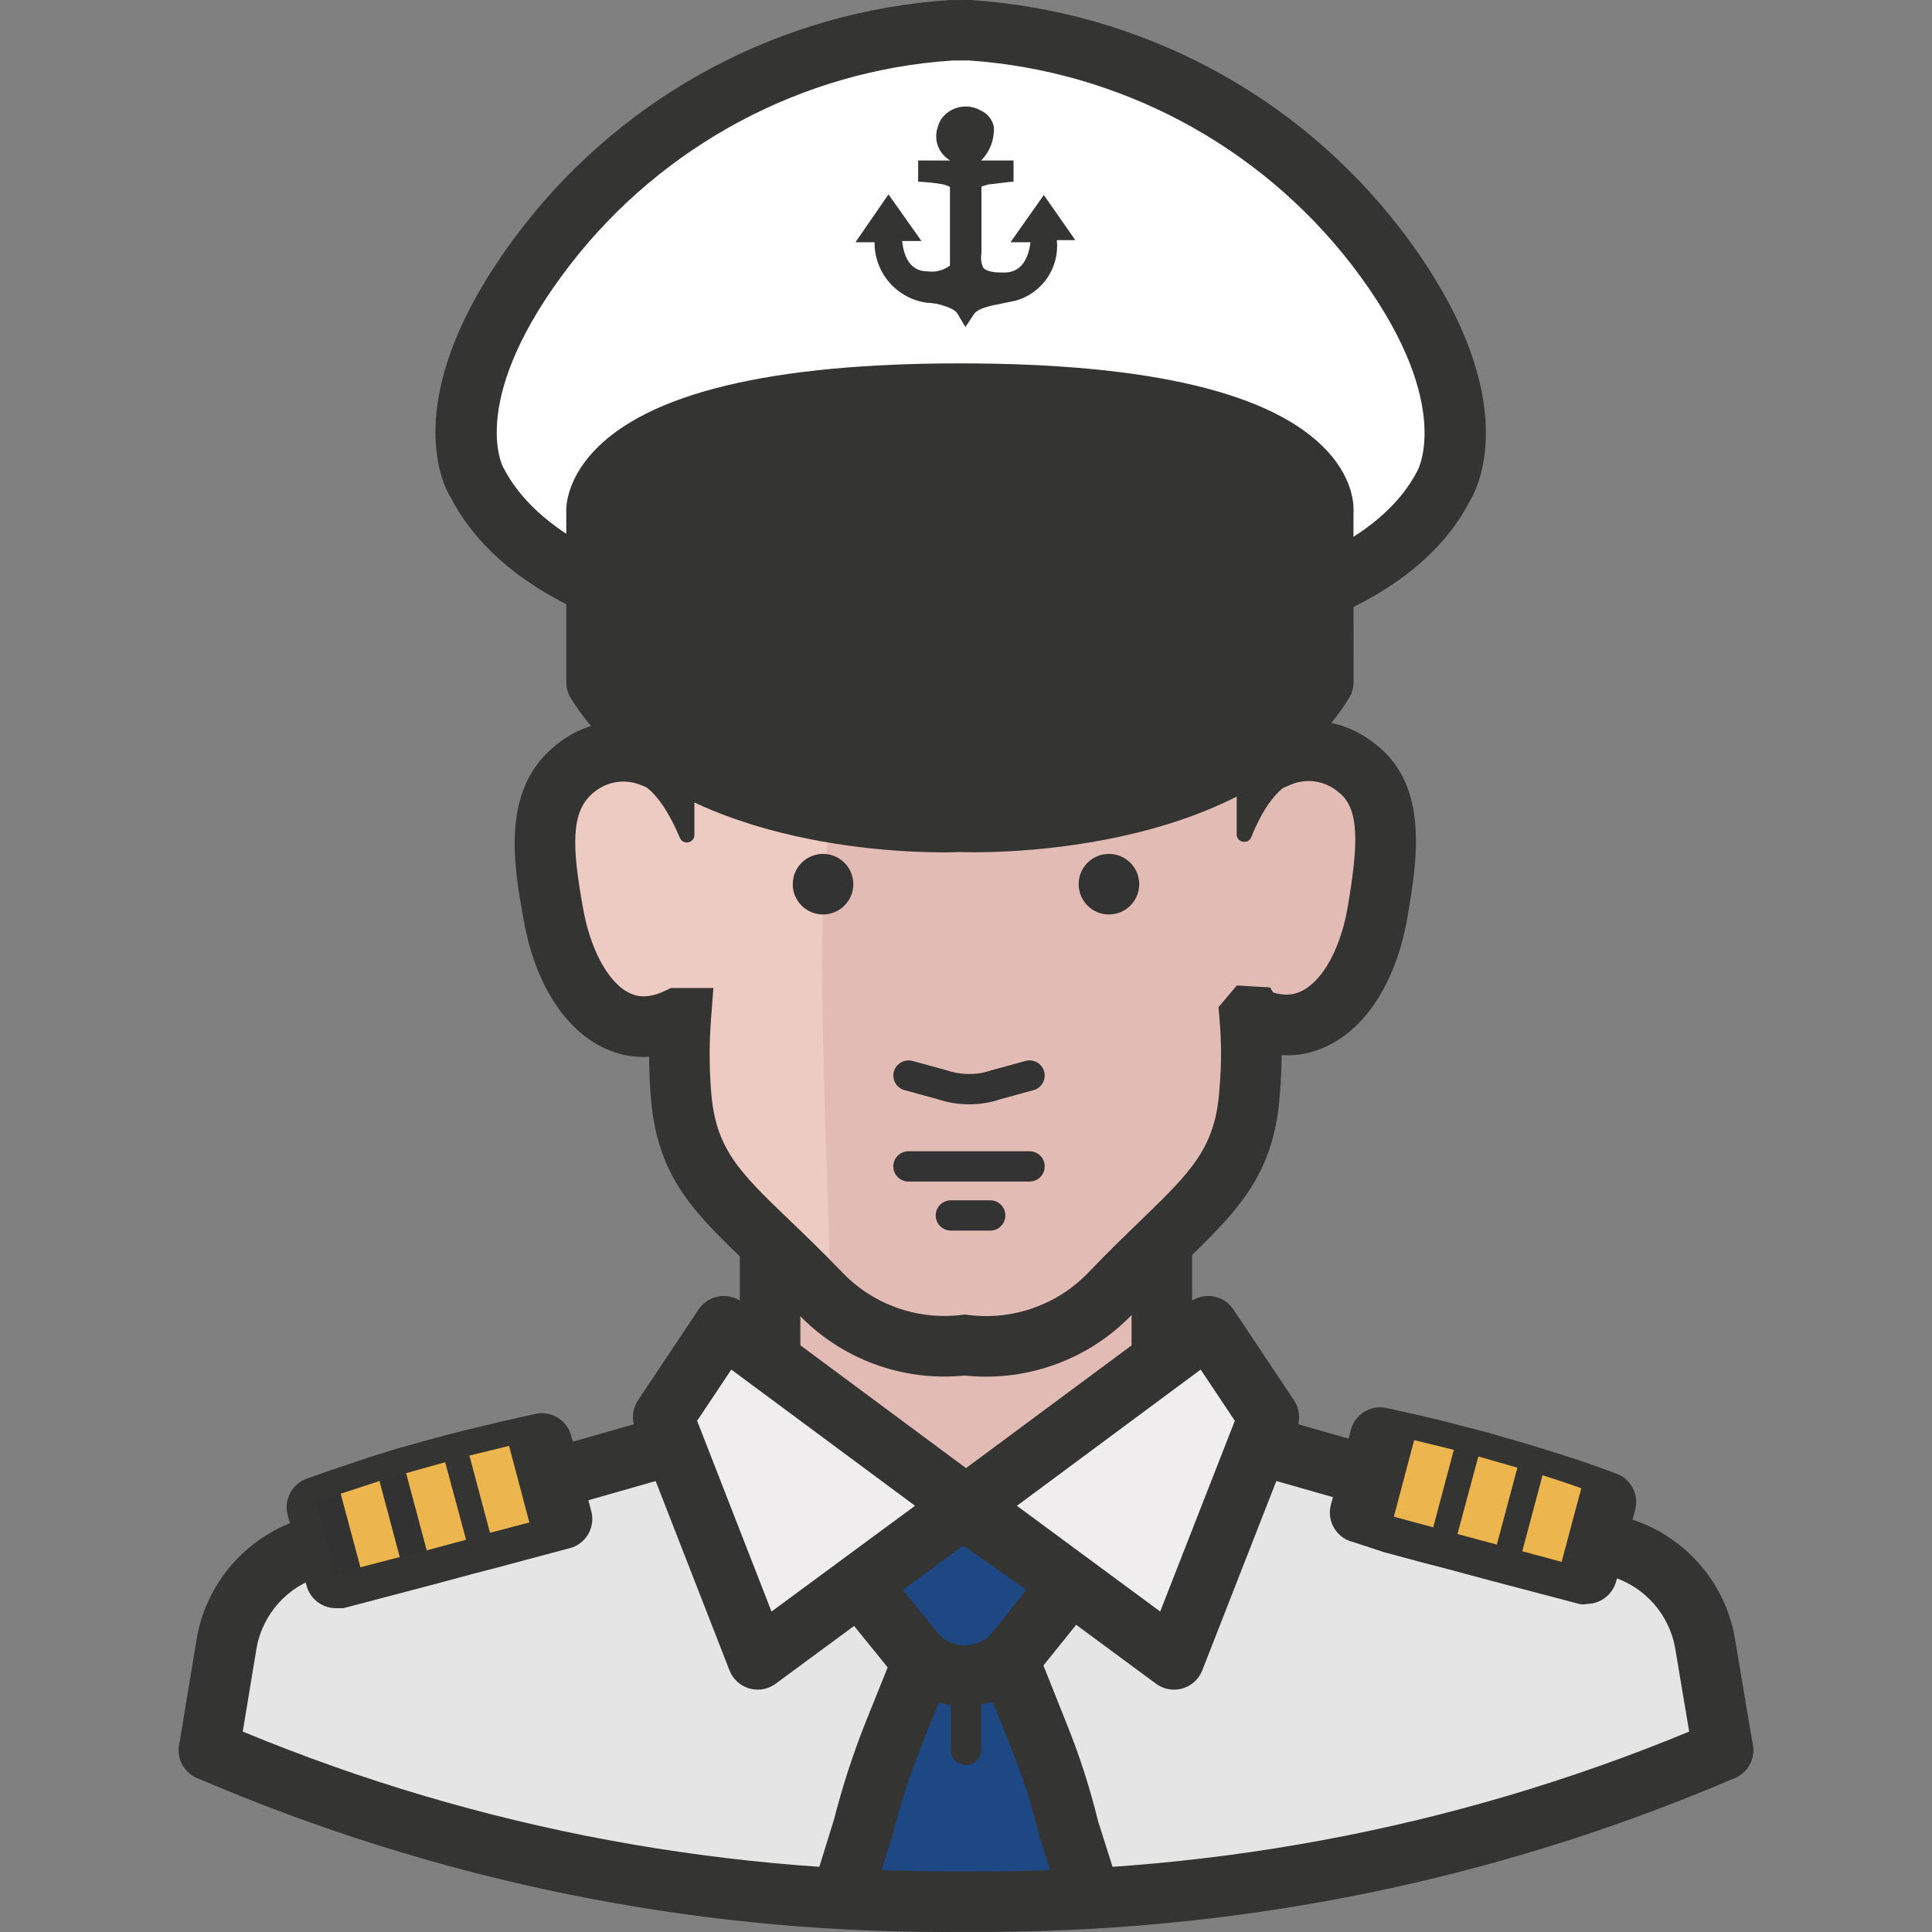 <?xml version="1.0" encoding="iso-8859-1"?>
<!-- Generator: Adobe Illustrator 19.0.0, SVG Export Plug-In . SVG Version: 6.00 Build 0)  -->
<svg version="1.1" id="Capa_1" xmlns="http://www.w3.org/2000/svg" xmlns:xlink="http://www.w3.org/1999/xlink" x="0px" y="0px"
	 viewBox="0 0 512 512" style="enable-background:new 0 0 512 512;" xml:space="preserve">
<rect x="0" y="0" width="512" height="512" fill="#808080" stroke="none"/>
<path style="fill:#E5E5E5;" d="M447.548,415.673L335.204,375.55l-16.049-24.074l-64.197,47.586l-64.197-47.586l-16.049,24.074
	c0,0-88.27,32.098-112.344,40.123l-8.586,45.66c63.346,28.094,131.876,42.611,201.176,42.611
	c69.108,0.152,137.469-14.284,200.614-42.37L447.548,415.673z"/>
<polygon style="fill:#E2BBB4;" points="307.92,381.167 256.001,453.87 204.082,384.939 204.082,331.495 307.92,331.495 "/>
<path style="fill:#EDCBC3;" d="M359.919,203.824c-5.85-4.999-14.035-6.243-21.105-3.21v-32.821
	c0-43.252-18.858-80.727-83.054-80.727s-82.894,37.074-82.894,80.246v33.302c-7.15-2.905-15.327-1.509-21.105,3.611
	c-9.549,8.025-8.025,21.827-5.216,37.475c3.29,19.66,15.327,36.512,33.061,28.166h0.802c-0.481,6.436-0.481,12.904,0,19.339
	c1.605,24.074,14.444,30.092,36.753,53.283c9.878,10.528,24.186,15.72,38.518,13.963c14.436,1.822,28.872-3.37,38.839-13.963
	c22.228-23.191,35.148-29.53,36.672-53.604c0.562-6.436,0.562-12.904,0-19.339c0,0,0.482-0.562,0.802,0
	c17.815,8.025,29.851-8.506,33.142-28.166C367.783,225.651,369.469,211.448,359.919,203.824z"/>
<path style="fill:#E2BBB4;" d="M331.994,269.465c17.815,8.025,29.851-8.506,33.142-28.166c2.648-16.049,4.333-29.851-5.216-37.475
	c-5.85-4.999-14.035-6.243-21.105-3.21v-32.821c0-43.252-18.858-80.727-83.054-80.727h-2.809l-8.988,32.66
	c-17.919,44.817-26.778,92.732-26.08,140.992c0,12.679,1.284,54.487,2.488,84.9c9.718,8.506,22.557,12.526,35.388,11.074
	c14.452,1.765,28.872-3.523,38.759-14.204c22.228-23.191,35.148-29.53,36.672-53.604c0.562-6.436,0.562-12.904,0-19.339
	C331.432,269.409,331.721,269.385,331.994,269.465z"/>
<g>
	<path style="fill:#343433;" d="M261.329,364.829c-1.886,0-3.78-0.096-5.673-0.297c-16.531,1.685-33.005-4.446-44.352-16.555
		c-4.726-4.903-9.076-9.084-12.968-12.823c-14.741-14.155-24.483-23.504-25.935-45.411c-0.241-3.202-0.369-6.444-0.377-9.694
		c-5.384,0.361-9.79-1.164-12.976-2.833c-10.231-5.36-17.678-17.831-20.415-34.193c-2.367-13.176-5.97-33.23,7.968-44.946
		c5.12-4.526,11.604-6.949,18.248-7.013v-23.753c0-57.745,31.44-88.27,90.918-88.27c75.279,0,91.079,48.268,91.079,88.752v23.135
		c6.532,0,12.968,2.295,18.192,6.709c13.738,11.082,10.432,30.726,8.017,45.074c-2.696,16.129-10.055,28.495-20.198,33.92
		c-3.218,1.725-7.639,3.346-13.208,2.985c-0.016,3.33-0.169,6.66-0.457,9.967c-1.38,21.835-11.218,31.344-26.112,45.756
		c-3.82,3.691-8.081,7.824-12.767,12.703C290.202,358.787,275.982,364.829,261.329,364.829z M255.696,348.363l0.995,0.128
		c11.828,1.485,23.801-2.801,31.986-11.507c4.887-5.104,9.292-9.365,13.241-13.184c13.915-13.465,20.262-19.604,21.265-35.428
		c0.538-6.147,0.538-12.181,0.016-18.136l-0.289-3.33l4.863-5.746l8.803,0.522l0.827,1.34c3.844,1.172,6.299,0.281,7.88-0.554
		c5.545-2.969,10.127-11.555,11.933-22.413c2.712-16.081,3.146-25.614-2.303-29.964l-0.201-0.169
		c-3.555-3.033-8.434-3.78-12.727-1.942l-11.194,4.799v-44.986c0-48.926-24.547-72.703-75.03-72.703
		c-50.378,0-74.869,23.624-74.869,72.221v45.218l-11.042-4.486c-4.349-1.765-9.244-0.931-12.767,2.183
		c-5.89,4.959-5.457,14.372-2.64,30.052c1.838,10.962,6.556,19.845,12.053,22.718c1.798,0.939,4.759,1.934,9.694-0.401l1.621-0.762
		h11.242l-0.65,8.618c-0.449,6.026-0.449,12.125,0,18.152c1.051,15.768,7.318,21.787,21.048,34.963
		c4.02,3.86,8.53,8.193,13.489,13.345c8.169,8.715,20.037,12.984,31.761,11.563L255.696,348.363z"/>
	<path style="fill:#343433;" d="M318.593,91.721c-17.534-14.541-39.834-22.068-62.592-21.105
		c-22.87-1.075-45.315,6.452-62.913,21.105c-28.399,22.068-41.006,58.884-32.098,93.727c1.693,6.989,2.873,14.099,3.531,21.265
		c7.142-1.204,12.358,7.543,15.648,15.327c0.433,1.019,1.605,1.501,2.632,1.067c0.778-0.329,1.268-1.107,1.22-1.95v-30.172
		c0-8.025-3.13-17.092,0-24.074c3.21-5.85,5.047-12.35,5.376-19.018c0.802-8.025,0.802-19.5,8.827-25.358
		c16.531-11.074,26.642-0.963,57.616-0.963s41.086-10.111,57.616,0.963c8.025,5.537,8.025,17.333,8.907,25.197
		c0.249,6.676,2.094,13.2,5.376,19.018c3.37,7.142,0,16.049,0,24.074v30.172c-0.088,1.059,0.698,1.99,1.757,2.078
		c0.056,0.008,0.112,0.008,0.169,0.008c0.835,0.064,1.613-0.425,1.926-1.204c3.21-8.025,8.506-16.531,16.049-15.327
		c0.457-7.158,1.477-14.268,3.049-21.265C359.55,150.493,346.944,113.748,318.593,91.721z"/>
	<rect x="299.879" y="327.884" style="fill:#343433;" width="16.049" height="68.763"/>
	<rect x="196.058" y="329.168" style="fill:#343433;" width="16.049" height="67.487"/>
	<path style="fill:#343433;" d="M55.395,471.845c-0.433,0-0.875-0.032-1.316-0.112c-4.373-0.722-7.334-4.847-6.612-9.22
		l4.654-28.166c2.536-15.215,13.754-27.781,28.592-32.01l92.836-26.481c4.269-1.18,8.699,1.252,9.918,5.521
		c1.22,4.261-1.252,8.707-5.513,9.918L85.11,417.775c-8.899,2.536-15.64,10.071-17.157,19.203l-4.654,28.158
		C62.657,469.052,59.255,471.845,55.395,471.845z"/>
	<path style="fill:#343433;" d="M456.607,471.845c-3.844,0-7.246-2.777-7.904-6.693l-4.734-28.166
		c-1.509-9.132-8.217-16.667-17.092-19.227l-92.828-26.473c-4.261-1.212-6.733-5.657-5.521-9.918
		c1.22-4.261,5.665-6.733,9.918-5.521l92.844,26.481c14.813,4.261,25.992,16.828,28.503,32.01l4.734,28.142
		c0.738,4.373-2.215,8.514-6.58,9.244C457.49,471.805,457.049,471.845,456.607,471.845z"/>
</g>
<path style="fill:#1E4884;" d="M247.977,431.722l-11.234,27.926c-3.194,8.089-5.874,16.37-8.025,24.796l-4.815,19.5h64.197
	l-4.895-19.419c-2.07-8.474-4.751-16.787-8.025-24.876l-11.154-27.926C262.421,426.747,249.341,426.747,247.977,431.722z"/>
<g>
	<path style="fill:#343433;" d="M256.001,467.753c-2.215,0-4.012-1.798-4.012-4.012v-15.969c0-2.215,1.798-4.012,4.012-4.012
		s4.012,1.797,4.012,4.012v15.969C260.013,465.955,258.216,467.753,256.001,467.753z"/>
	<path style="fill:#343433;" d="M280.452,502.427l-4.895-15.487c-2.102-8.554-4.678-16.555-7.816-24.282l-10.617-26.577
		c-0.69-0.096-1.557-0.096-2.255,0l-10.681,26.561c-3.033,7.696-5.633,15.712-7.696,23.785l-4.927,15.953l-15.327-4.751l4.815-15.56
		c2.118-8.338,4.919-17.004,8.225-25.366l11.13-27.669c1.846-5.609,7.76-9.068,15.592-9.068c7.84,0,13.754,3.467,15.592,9.084
		l11.034,27.621c3.41,8.426,6.227,17.165,8.37,25.951l4.751,14.958L280.452,502.427z"/>
</g>
<path style="fill:#1E4884;" d="M254.396,399.062l-26.882,20.543l14.123,17.413c5.697,7.744,16.603,9.405,24.347,3.707
	c0.04-0.032,0.088-0.064,0.128-0.096c1.356-1.035,2.576-2.255,3.611-3.611l13.883-17.253L254.396,399.062z"/>
<path style="fill:#343433;" d="M255.616,452.089c-7.832,0-15.495-3.579-20.447-10.312l-19.09-23.536l38.133-29.137l40.99,29.041
	l-19.227,23.905c-1.34,1.757-3.065,3.483-4.991,4.959C266.313,450.435,260.928,452.089,255.616,452.089z M238.949,420.969
	l8.923,10.994c3.298,4.462,9.18,5.344,13.361,2.295c0.802-0.61,1.509-1.324,2.11-2.11l8.667-10.777l-17.437-12.35L238.949,420.969z"
	/>
<polygon style="fill:#EFEDED;" points="191.804,351.476 175.755,375.55 200.792,439.747 256.001,399.062 "/>
<path style="fill:#343433;" d="M200.792,447.771c-0.746,0-1.501-0.104-2.231-0.313c-2.399-0.698-4.333-2.472-5.24-4.799
	l-25.037-64.197c-0.955-2.439-0.658-5.184,0.802-7.367l16.049-24.074c1.22-1.83,3.138-3.081,5.304-3.459
	c2.151-0.361,4.389,0.16,6.155,1.46l64.197,47.594c2.046,1.517,3.242,3.916,3.242,6.46c0,2.544-1.212,4.943-3.266,6.452
	l-55.209,40.677C204.154,447.234,202.485,447.771,200.792,447.771z M184.743,376.529l19.716,50.547l38.036-28.03l-48.693-36.095
	L184.743,376.529z"/>
<polygon style="fill:#EFEDED;" points="320.198,351.476 336.247,375.55 311.13,439.747 256.001,399.062 "/>
<g>
	<path style="fill:#343433;" d="M311.13,447.771c-1.693,0-3.37-0.538-4.767-1.565l-55.129-40.677
		c-2.046-1.509-3.258-3.9-3.258-6.452s1.204-4.935,3.242-6.46l64.197-47.594c1.773-1.3,3.964-1.838,6.163-1.46
		c2.167,0.377,4.076,1.629,5.296,3.459l16.049,24.074c1.46,2.175,1.749,4.935,0.802,7.375l-25.117,64.197
		c-0.907,2.327-2.849,4.092-5.248,4.791C312.622,447.667,311.876,447.771,311.13,447.771z M269.49,399.054l37.972,28.022
		l19.781-50.555l-9.052-13.57L269.49,399.054z"/>
	<path style="fill:#343433;" d="M250.424,512c-68.426,0-135.126-13.722-198.207-40.805c-4.068-1.749-5.954-6.468-4.205-10.544
		c1.749-4.076,6.484-5.93,10.536-4.205c62.696,26.914,128.979,39.978,197.364,39.473c68.177,0.546,134.821-12.591,197.541-39.473
		c4.036-1.765,8.787,0.128,10.536,4.213c1.749,4.068-0.144,8.787-4.213,10.536c-64.782,27.757-133.593,41.319-203.848,40.773
		C254.091,511.984,252.254,512,250.424,512z"/>
	<path style="fill:#343433;" d="M156.657,400.346l-5.296-19.901c-1.099-4.076-5.168-6.596-9.309-5.778l-8.988,2.006l0,0
		l-10.673,2.568l0,0l-6.821,1.765l0,0l-10.592,2.969l-6.741,2.086l0,0l-10.512,3.531l-6.58,2.327
		c-3.756,1.42-5.874,5.401-4.975,9.309l5.055,18.938c0.538,2.054,1.862,3.82,3.691,4.895c1.212,0.722,2.6,1.107,4.012,1.123h2.086
		l24.074-6.339l10.432-2.809l0,0l6.821-1.765l0,0l10.432-2.809l8.747-2.327C155.566,408.764,157.82,404.455,156.657,400.346z"/>
</g>
<path style="fill:#333232;" d="M107.225,390.396l-6.66,2.086l5.376,20.142l-10.432,2.728l-5.216-19.5l-6.5,2.327l5.136,19.099
	l24.074-6.339L107.225,390.396z"/>
<g>
	<path style="fill:#343433;" d="M143.737,381.167l-8.827,2.006l5.376,20.302l8.827-2.407L143.737,381.167z"/>
	<path style="fill:#343433;" d="M124.398,385.741l-6.821,1.765l5.537,20.543l6.741-1.846L124.398,385.741z"/>
</g>
<g>
	<path style="fill:#EDB54D;" d="M134.91,383.173l-10.512,2.568l5.457,20.463l10.432-2.728L134.91,383.173z"/>
	<path style="fill:#EDB54D;" d="M100.565,392.482l-10.271,3.37l5.216,19.5l10.432-2.728L100.565,392.482z"/>
	<path style="fill:#EDB54D;" d="M117.978,387.507l-10.352,2.889l5.457,20.463l10.432-2.809L117.978,387.507z"/>
</g>
<g>
	<path style="fill:#343433;" d="M352.697,398.821l5.296-19.901c1.099-4.149,5.272-6.692,9.469-5.778l8.988,2.006l0,0
		c3.691,0.883,7.222,1.685,10.673,2.648l0,0l6.821,1.765l0,0l10.592,3.049l6.741,2.086l0,0c3.611,1.123,7.142,2.247,10.512,3.451
		l6.66,2.407c3.836,1.46,5.946,5.585,4.895,9.549l-5.056,19.018c-0.554,2.022-1.878,3.755-3.691,4.815
		c-1.212,0.722-2.6,1.107-4.012,1.123c-0.69,0.16-1.396,0.16-2.086,0l-24.074-6.339l-10.432-2.809l0,0l-6.821-1.765l0,0
		l-10.432-2.809l-8.025-2.648c-4.317-0.963-7.046-5.232-6.099-9.549L352.697,398.821z"/>
	<path style="fill:#343433;" d="M419.06,394.408l-5.216,19.5l-10.432-2.809l5.376-20.142l-6.66-2.006l-5.457,20.302l24.074,6.339
		l5.056-18.938C423.394,395.933,421.307,395.13,419.06,394.408z"/>
	<path style="fill:#343433;" d="M365.617,379.643l-5.296,19.901l8.747,2.407l5.697-20.302L365.617,379.643z"/>
	<path style="fill:#343433;" d="M384.956,384.217l-5.457,20.543l6.741,1.765l5.537-20.543L384.956,384.217z"/>
</g>
<g>
	<path style="fill:#EDB54D;" d="M374.765,381.649l-5.376,20.302l10.432,2.809l5.457-20.543L374.765,381.649z"/>
	<path style="fill:#EDB54D;" d="M408.789,390.957l-5.376,20.142l10.432,2.809l5.216-19.5
		C415.77,393.204,412.32,392.081,408.789,390.957z"/>
	<path style="fill:#EDB54D;" d="M391.777,385.982l-5.537,20.543l10.432,2.809l5.457-20.382L391.777,385.982z"/>
</g>
<path style="fill:#FFFFFF;" d="M364.493,65.16C338.55,31.689,299.534,10.897,257.285,8.025h-5.055
	c-42.257,2.793-81.305,23.528-107.289,56.974c-32.098,41.407-18.537,62.832-18.537,62.832
	c24.074,47.265,126.628,42.129,126.628,42.129h3.37c0,0,102.313,5.296,126.387-41.567
	C382.789,128.393,396.351,106.566,364.493,65.16z"/>
<g>
	<path style="fill:#343433;" d="M266.313,178.194c-5.818,0-9.565-0.177-10.328-0.217l-2.953,0.008
		c-3.996,0.193-107.642,4.799-133.778-46.51c-1.324-2.03-15.207-26.826,19.347-71.395C165.965,24.844,207.188,2.953,251.7,0.016
		L257.285,0c45.042,3.041,86.232,24.997,113.54,60.249c0.008,0,0.016,0.008,0.024,0.016c34.265,44.528,20.439,69.645,18.753,72.366
		C368.265,174.206,293.957,178.194,266.313,178.194z M256.402,161.936c27.42,1.404,101.479-2.608,119.245-37.21
		c0.313-0.57,9.902-19.026-17.51-54.655c-24.507-31.633-61.468-51.325-101.399-54.046l-4.51,0.024
		c-39.409,2.616-76.402,22.26-100.949,53.869c-27.564,35.557-18.079,53.628-17.983,53.813
		c18.063,35.429,92.234,39.529,119.333,38.221L256.402,161.936z"/>
	<path style="fill:#343433;" d="M254.396,104.319c-98.542,0-96.295,31.376-96.295,31.376v45.098
		c24.876,40.123,96.295,36.993,96.295,36.993s71.579,2.809,96.295-36.993v-45.499C350.691,135.294,353.339,104.319,254.396,104.319z
		"/>
	<path style="fill:#343433;" d="M249.983,225.884c-16.161,0-75.086-2.768-98.71-40.861c-0.786-1.268-1.204-2.736-1.204-4.229
		v-45.098c-0.08-0.802-0.193-8.081,7.222-16.049c14.436-15.495,47.104-23.352,97.105-23.352c50.434,0,83.207,7.84,97.402,23.295
		c7.214,7.864,7.005,15.03,6.885,16.386l0.032,44.809c0,1.501-0.417,2.961-1.204,4.229
		c-26.874,43.285-100.291,40.949-103.429,40.781C253.77,225.828,252.326,225.884,249.983,225.884z M166.126,178.402
		c23.247,33.791,87.275,31.392,87.917,31.368c1.332,0.04,65.561,2.038,88.623-31.368v-43.108c-0.008-0.353-4.052-22.95-88.27-22.95
		c-84.098,0-88.262,23.071-88.278,23.303L166.126,178.402z M350.691,180.794h0.08H350.691z"/>
	<path style="fill:#343433;" d="M276.624,51.678l-8.827,12.518h5.296c-0.642,5.136-2.969,8.025-6.901,8.025
		c-1.765,0-4.574,0-5.617-1.284c-0.554-1.204-0.722-2.552-0.481-3.852V49.431l1.846-0.562c0.642,0,5.537-0.722,6.66-0.722V42.53
		h-8.586c2.327-2.367,3.547-5.593,3.37-8.907c-0.393-1.91-1.669-3.523-3.451-4.333c-3.523-2.022-8.008-1.091-10.432,2.167
		c-0.473,0.738-0.827,1.557-1.043,2.407c-1.067,3.322,0.337,6.933,3.37,8.667h-8.506v5.617c2.231,0.08,4.462,0.321,6.66,0.722
		c0,0,1.846,0.562,1.765,0.722v20.784c-1.717,1.292-3.892,1.846-6.018,1.525c-2.809,0-5.938-1.525-6.66-8.025h5.136l-8.747-12.358
		l-8.747,12.679h5.055c-0.072,8.113,5.922,14.998,13.963,16.049c2.488,0,7.142,1.284,8.025,2.889l2.086,3.531l2.247-3.37
		c1.123-1.685,4.654-2.327,7.543-2.889l3.531-0.722c7.054-1.99,11.66-8.763,10.913-16.049h4.895L276.624,51.678z"/>
</g>
<g>
	<circle style="fill:#333333;" cx="218.109" cy="234.318" r="8.025"/>
	<circle style="fill:#333333;" cx="293.877" cy="234.318" r="8.025"/>
	<path style="fill:#333333;" d="M272.845,313.119h-32.098c-2.215,0-4.012-1.797-4.012-4.012c0-2.215,1.798-4.012,4.012-4.012h32.098
		c2.215,0,4.012,1.797,4.012,4.012C276.857,311.321,275.067,313.119,272.845,313.119z"/>
	<path style="fill:#333333;" d="M262.421,326.119h-10.432c-2.215,0-4.012-1.798-4.012-4.012s1.798-4.012,4.012-4.012h10.432
		c2.215,0,4.012,1.798,4.012,4.012S264.636,326.119,262.421,326.119z"/>
	<path style="fill:#333333;" d="M256.86,292.656c-2.881,0-5.802-0.473-8.57-1.42l-8.586-2.335c-2.143-0.586-3.394-2.793-2.817-4.927
		c0.594-2.143,2.809-3.37,4.927-2.817l8.827,2.415c4.068,1.388,8.281,1.388,12.085,0.072l9.06-2.488
		c2.159-0.578,4.349,0.674,4.927,2.817s-0.674,4.341-2.817,4.927l-8.827,2.415C262.477,292.207,259.684,292.656,256.86,292.656z"/>
</g>
<g>
</g>
<g>
</g>
<g>
</g>
<g>
</g>
<g>
</g>
<g>
</g>
<g>
</g>
<g>
</g>
<g>
</g>
<g>
</g>
<g>
</g>
<g>
</g>
<g>
</g>
<g>
</g>
<g>
</g>
</svg>

